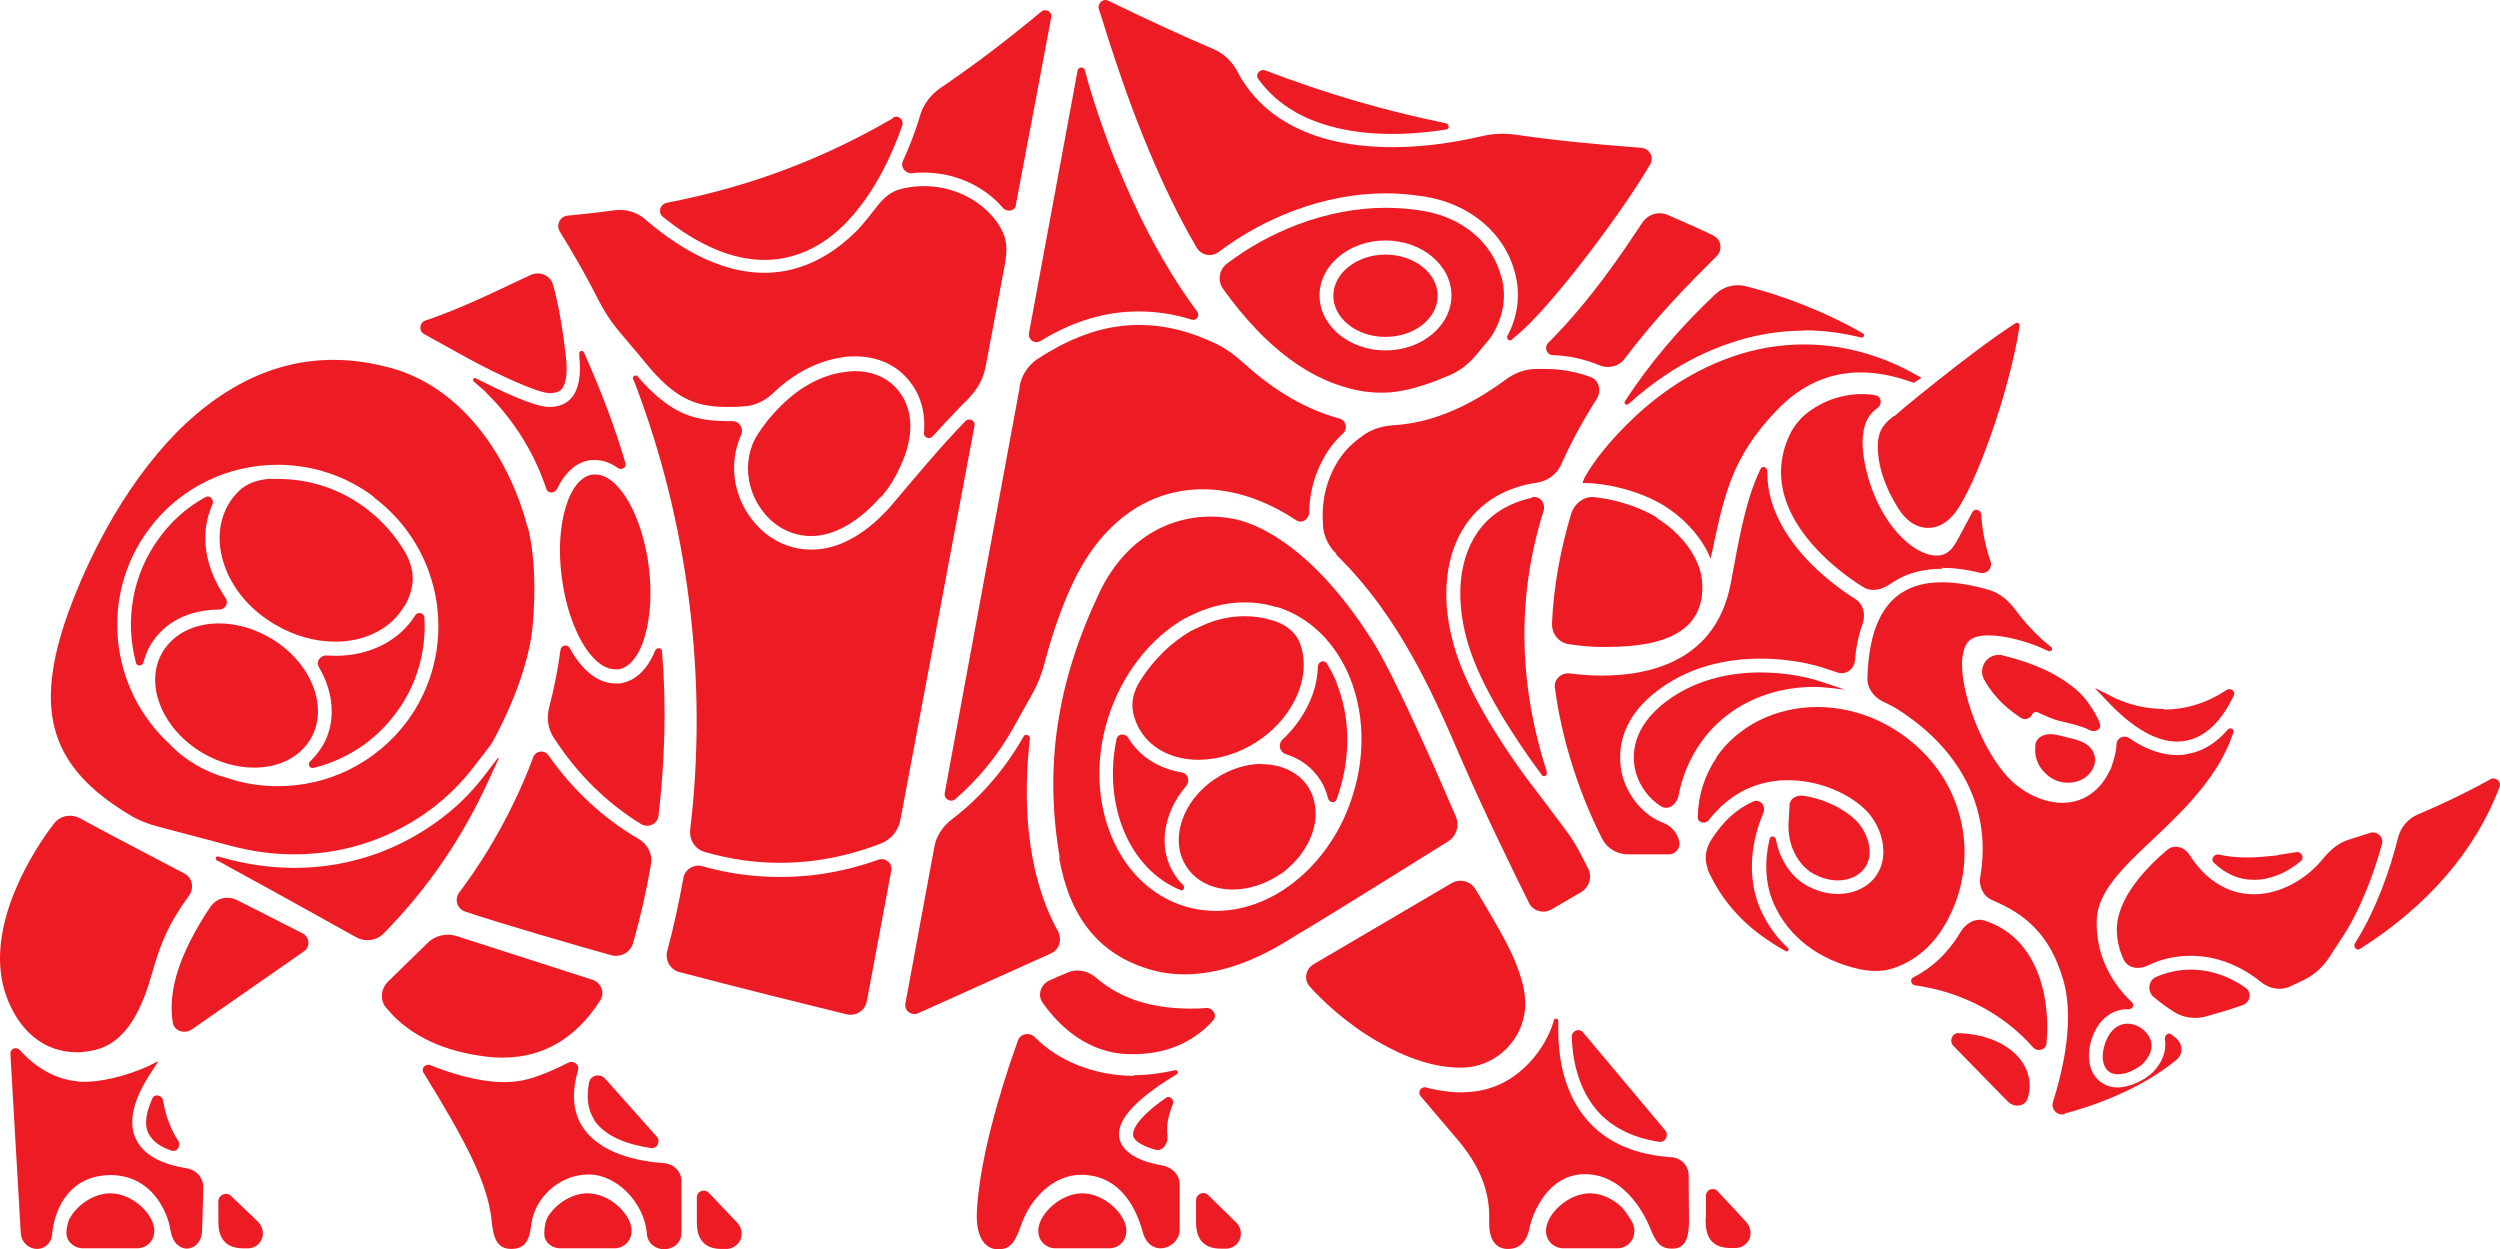 <?xml version="1.0" encoding="UTF-8"?> <svg xmlns="http://www.w3.org/2000/svg" viewBox="0 0 866.043 432.766" fill="none"><path d="M409.32 267.549C411.497 267.876 412.366 270.488 410.952 272.227C402.899 281.588 400.939 293.995 406.925 303.028C407.795 304.335 408.775 305.532 409.865 306.619C410.624 307.382 409.972 308.796 408.992 308.361C391.254 301.178 382.001 278.976 386.79 256.014C387.227 254.054 389.839 253.944 390.817 255.576C390.927 255.794 391.037 255.904 391.144 256.121C395.063 262.215 401.484 266.244 409.21 267.549H409.32Z" fill="#ED1C24"></path><path d="M462.974 236.539C467.546 247.749 467.981 261.028 464.062 273.76C463.737 274.849 463.409 275.937 462.974 277.026C462.429 278.441 460.362 278.004 460.035 276.481C459.49 274.194 458.513 271.91 457.206 269.95C454.484 265.816 450.35 262.77 445.451 261.245C443.274 260.593 442.622 257.761 444.254 256.239C449.043 251.777 452.634 246.334 454.704 240.566C455.901 237.301 456.443 234.037 456.553 230.881C456.553 229.248 458.73 228.377 459.6 229.792C460.905 231.86 462.102 234.145 463.082 236.539H462.974Z" fill="#ED1C24"></path><path d="M118.738 262.335C115.473 263.967 112.1 265.164 108.617 266.034C107.202 266.361 106.44 264.619 107.529 263.639C109.161 262.117 110.576 260.268 111.773 258.308C116.562 250.145 115.691 239.915 110.467 231.099C109.379 229.249 110.902 226.964 113.079 227.072C114.167 227.072 115.147 227.181 116.235 227.181C128.098 227.181 138.328 221.957 143.77 213.251C144.641 211.727 146.926 212.271 147.035 213.903C147.688 225.875 144.315 237.521 137.022 247.207C132.125 253.737 126.03 258.851 118.738 262.335Z" fill="#ED1C24"></path><path d="M73.568 198.666C74.766 201.605 76.289 204.434 78.14 207.155C79.337 208.896 78.03 211.182 75.854 211.182C65.406 211.182 56.699 215.644 52.128 223.48C51.04 225.33 50.278 227.289 49.734 229.357C49.407 230.772 47.448 230.99 47.122 229.683C43.204 215.1 45.707 198.992 55.393 186.041C59.638 180.273 64.97 175.594 71.174 172.22C72.698 171.349 74.33 173.199 73.568 174.832C70.303 182.015 70.303 190.395 73.568 198.666Z" fill="#ED1C24"></path><path d="M625.036 114.539C616.11 114.539 607.077 116.063 598.262 119.219C583.57 124.334 572.033 132.823 564.088 140.006C563.435 140.55 562.456 139.789 562.89 139.027C571.381 125.967 581.828 113.56 594.235 101.914C596.957 99.302 600.874 98.214 604.575 99.085C618.397 102.567 633.199 108.444 645.388 115.519C646.148 115.954 645.606 117.151 644.733 116.934C638.205 115.301 631.567 114.43 625.036 114.43V114.539Z" fill="#ED1C24"></path><path d="M538.619 238.175C538.291 235.236 540.903 232.951 543.842 233.277C546.564 233.604 550.373 234.039 554.725 234.039C572.466 234.039 594.56 228.489 599.567 202.042C602.721 184.847 605.008 172.439 609.904 162.427C610.449 161.229 612.191 161.774 612.191 163.08C612.191 166.562 612.626 170.154 613.713 173.746C618.285 188.765 631.671 200.519 642.664 207.484C645.493 209.225 646.363 212.816 645.276 215.972C643.751 220.217 642.881 224.788 642.554 229.032C642.229 231.971 639.29 233.93 636.46 232.951C634.611 232.297 632.541 231.645 631.237 231.209C624.923 229.25 617.305 228.162 609.797 228.162C599.457 228.162 584.545 230.339 572.141 240.896C559.079 251.997 560.821 264.187 562.128 268.976C564.195 276.376 569.636 282.58 576.275 285.082C578.997 286.172 581.064 288.566 581.716 291.395C582.261 293.68 580.519 295.964 578.127 295.964H563.978C560.276 295.964 556.794 294.007 555.052 290.633C550.591 281.925 541.775 262.227 538.619 238.066V238.175Z" fill="#ED1C24"></path><path d="M520.226 96.147C521.748 102.242 520.988 108.228 518.156 113.887C517.179 115.846 516.417 116.934 515.219 118.349L511.41 122.92C508.906 125.967 505.749 128.471 502.16 129.994C496.826 132.28 490.84 134.456 485.182 135.436C481.155 136.198 477.128 136.198 472.992 135.654C472.34 135.654 471.685 135.436 471.032 135.327C454.164 132.28 438.273 120.417 423.691 100.065C421.732 97.235 422.274 93.426 424.996 91.358C432.397 85.699 440.777 81.128 449.593 77.754C459.715 73.945 470.053 71.986 480.065 71.986C484.202 71.986 488.338 72.313 492.472 72.966C506.511 75.142 517.179 84.067 520.116 96.147H520.226ZM479.958 83.304C467.331 83.304 457.101 91.902 457.101 102.35C457.101 112.798 467.331 121.396 479.958 121.396C492.582 121.396 502.812 112.798 502.812 102.35C502.812 91.902 492.582 83.304 479.958 83.304Z" fill="#ED1C24"></path><path d="M351.966 71.106C351.531 73.174 348.809 73.61 347.394 71.977C344.238 68.277 339.994 65.12 335.097 62.944C331.831 61.529 326.717 59.788 320.186 59.788C318.771 59.788 317.467 59.788 316.052 60.006C313.658 60.223 311.805 57.938 312.785 55.761C315.072 50.864 316.812 46.075 318.119 42.048L318.881 39.545C320.078 35.845 322.58 32.688 325.737 30.512C336.837 23.002 348.374 14.296 360.674 4.065C362.196 2.759 364.59 4.065 364.155 6.024C362.413 15.384 358.387 36.824 351.856 71.215L351.966 71.106Z" fill="#ED1C24"></path><path d="M591.621 300.971C590.206 297.489 590.969 293.462 593.143 290.413L594.015 289.108C595.648 286.821 597.39 284.754 599.239 283.012C601.741 280.728 604.353 278.986 607.292 277.681C609.577 276.591 611.864 279.096 610.884 281.49C610.667 282.143 610.449 282.577 610.449 282.687L610.232 283.122C605.878 294.442 605.768 305.759 609.904 315.12C612.189 320.233 615.345 324.697 619.372 328.396C619.917 328.941 619.372 329.921 618.612 329.486C615.783 327.962 612.951 326.112 610.232 324.153C601.741 318.056 595.32 309.896 591.511 301.081L591.621 300.971Z" fill="#ED1C24"></path><path d="M789.156 296.179C791.223 295.852 793.29 295.527 795.467 295.199C797.319 294.872 798.407 297.159 796.992 298.356C792.313 302.273 786.544 304.777 780.993 304.777H780.666C775.552 304.777 770.871 302.71 766.844 298.791C765.647 297.594 767.062 295.634 768.804 296.069C771.743 296.724 774.9 297.049 778.381 297.049C781.538 297.049 785.13 296.722 789.046 296.287L789.156 296.179Z" fill="#ED1C24"></path><path d="M305.065 172.103C298.536 179.613 291.353 184.184 284.494 185.381C283.297 185.598 282.1 185.708 281.013 185.708C276.441 185.708 271.98 184.184 268.278 181.245C263.709 177.654 260.443 172.104 259.463 166.227C258.483 160.567 259.573 154.908 262.62 150.228L263.817 148.487L264.144 148.051C265.776 145.657 268.061 143.045 270.783 140.324C277.204 134.012 284.822 129.876 292.44 128.896C293.747 128.679 294.944 128.57 296.142 128.57C301.69 128.57 306.479 130.42 309.963 133.903C314.207 138.256 315.949 143.915 315.187 150.663C314.752 154.037 313.772 157.52 312.14 161.002L311.703 161.982C310.071 165.574 308.004 168.947 305.392 171.995C305.392 171.995 305.282 172.213 305.175 172.321L305.065 172.103Z" fill="#ED1C24"></path><path d="M479.963 116.707C469.95 116.707 461.895 110.286 461.895 102.45C461.895 94.614 470.058 88.193 479.963 88.193C489.865 88.193 498.028 94.614 498.028 102.45C498.028 110.286 489.975 116.707 479.963 116.707Z" fill="#ED1C24"></path><path d="M619.917 279.088C619.917 277.891 620.569 276.801 621.549 276.259C622.639 275.604 623.836 275.497 625.141 275.714C634.501 277.239 641.902 282.353 644.513 286.052C647.888 290.733 648.65 296.392 646.363 300.093C644.513 303.14 640.922 304.99 636.678 304.99C633.739 304.99 630.692 304.12 627.862 302.485C623.401 299.873 619.154 293.455 619.592 285.182L619.917 279.196V279.088Z" fill="#ED1C24"></path><path d="M448.728 38.783C443.501 35.845 439.257 32.036 435.883 27.356C434.686 25.723 436.538 23.655 438.388 24.417C459.72 32.58 479.745 38.348 500.858 42.701C502.055 42.919 502.272 44.769 500.968 44.878C495.307 45.749 488.996 46.402 482.357 46.402C468.86 46.402 457.543 43.79 448.618 38.783H448.728Z" fill="#ED1C24"></path><path d="M672.809 197.03C666.278 197.03 660.62 198.554 656.048 201.493C655.613 201.711 655.286 202.037 654.851 202.255C652.022 204.323 648.32 205.193 645.383 203.343C634.608 196.595 622.201 185.385 618.282 172.217C616.105 164.925 616.65 157.741 619.914 150.776C621.549 147.185 624.268 144.137 627.532 141.961C634.063 137.498 640.594 136.519 644.946 136.519C646.58 136.519 648.213 136.628 649.735 136.955C651.804 137.281 652.129 140.111 650.39 141.308C649.735 141.852 649.082 142.396 648.43 143.049C644.838 146.967 644.403 153.933 646.47 162.748C650.824 181.141 662.579 192.459 670.957 192.459C674.114 192.459 676.073 190.609 677.815 187.562C679.23 185.059 681.407 180.814 683.257 177.44C684.019 175.917 686.196 176.57 686.303 178.202C686.631 182.665 687.393 188.215 689.568 194.527C690.33 196.813 688.263 198.989 685.979 198.445C681.19 197.248 676.726 196.704 672.699 196.704L672.809 197.03Z" fill="#ED1C24"></path><path d="M196.115 124.215C196.659 129.439 196.006 133.575 194.265 135.098C193.394 135.86 192.088 136.187 190.347 136.187C186.429 136.187 172.607 129.874 162.051 124.106L146.923 115.727C144.964 114.638 145.29 111.7 147.358 111.047C158.241 107.346 168.145 102.666 177.069 98.422C179.573 97.225 181.749 96.245 183.817 95.266C186.864 93.851 190.565 95.266 191.544 98.531C194.591 108.87 196.115 124.324 196.115 124.324V124.215Z" fill="#ED1C24"></path><path d="M529.253 112.684C527.621 114.317 525.882 115.84 524.03 117.364L523.705 117.691C522.835 118.344 521.745 117.364 522.18 116.385C522.18 116.276 522.29 116.167 522.398 115.949C525.772 109.528 526.752 102.237 524.902 94.836C521.418 80.905 509.338 70.566 493.34 68.063C488.986 67.41 484.634 66.974 480.17 66.974C469.505 66.974 458.623 69.042 447.955 73.07C438.815 76.552 430 81.341 422.272 87.218C419.77 89.177 416.178 88.524 414.543 85.803C397.567 56.744 386.793 22.571 382.111 7.66C381.569 6.028 381.131 4.504 380.696 3.307C380.044 1.239 382.004 -0.72 383.963 0.26C397.133 6.681 409.212 12.231 420.639 17.129C424.121 18.653 426.95 21.482 428.693 24.856C432.719 32.474 438.598 38.46 446.323 42.814C455.901 48.255 468.091 50.976 482.457 50.976C494.102 50.976 504.767 49.126 512.93 47.275C516.849 46.296 520.875 46.078 524.792 46.622C538.071 48.581 552.545 49.997 568.544 51.194C571.373 51.411 573.115 54.458 571.701 56.853C562.013 73.395 541.118 101.039 529.363 112.575L529.253 112.684Z" fill="#ED1C24"></path><path d="M715.252 385.968C712.64 386.623 710.353 384.226 711.225 381.614C717.971 360.066 716.884 347.007 714.817 339.714C710.245 323.933 701.972 316.859 690.22 311.853C687.063 310.546 685.431 307.172 685.976 303.8C689.893 281.705 680.425 261.245 659.31 246.988C657.133 245.465 654.738 244.159 652.344 243.07C649.08 241.547 646.795 238.39 646.903 234.799C647.23 225.33 648.862 211.835 658.658 205.414C662.467 202.91 667.146 201.713 672.697 201.713C677.486 201.713 683.037 202.584 689.24 204.434C692.939 205.522 695.986 208.243 698.273 211.399C702.735 217.385 707.088 221.303 709.048 222.936L710.57 224.133C711.332 224.786 710.57 225.874 709.7 225.548L707.958 224.786C702.735 222.391 694.791 220.106 688.913 220.106C685.974 220.106 683.799 220.65 682.384 221.739C680.967 222.936 680.097 225.113 679.77 228.16C678.793 239.261 686.411 259.178 695.334 268.973C699.143 273.217 706.436 278.114 714.489 278.114C718.516 278.114 722.217 276.809 725.264 274.304C727.659 272.347 729.398 269.953 730.705 267.231C730.923 266.796 731.14 266.469 731.358 265.924L732.23 263.205C732.772 261.462 733.1 259.72 733.21 257.871C733.21 255.694 735.712 254.389 737.561 255.694C743.33 259.613 748.881 261.572 754.105 261.572C755.519 261.572 756.824 261.462 758.131 261.135C763.245 260.158 767.816 257.326 771.736 252.757C772.498 251.777 774.13 252.54 773.695 253.737C768.579 269.081 756.717 280.4 745.942 290.631C735.602 300.316 726.786 308.806 726.351 318.384C725.916 329.156 730.16 339.279 738.541 347.222C739.521 348.094 738.758 349.619 737.454 349.619C737.344 349.619 737.236 349.619 737.016 349.619C732.665 349.619 728.856 351.903 726.461 355.822C723.849 360.174 722.325 367.032 725.154 371.929C726.896 374.975 729.943 376.717 733.645 376.717C734.732 376.717 735.929 376.5 737.236 376.173C739.738 375.52 743.547 373.671 745.614 371.604C749.098 368.119 750.621 363.983 749.968 360.066C749.751 358.759 751.058 357.455 752.145 358.324C752.69 358.759 753.125 359.087 753.56 359.414C756.064 361.264 756.499 364.963 754.105 367.03C740.718 378.132 723.087 383.683 715.252 385.75V385.968Z" fill="#ED1C24"></path><path d="M463.084 192.027C460.362 189.415 458.513 185.823 458.295 182.014V181.144C457.861 175.702 458.73 170.042 460.797 165.036C462.974 159.594 466.349 155.133 470.81 151.868L472.117 150.888C475.271 148.602 479.083 147.514 482.892 147.296C495.517 146.534 508.466 141.201 521.418 131.624C524.575 129.23 528.274 127.815 532.193 127.815H535.35C540.898 127.815 546.232 128.795 551.021 130.645C554.068 131.733 554.83 135.543 553.088 138.263C548.299 145.773 544.165 153.391 540.791 161.009C539.266 164.383 536.002 166.669 532.41 167.213C521.745 168.736 513.255 173.743 507.814 181.688C499.543 193.659 498.781 211.617 505.747 229.901C512.275 246.988 525.989 265.816 530.016 271.148L533.935 276.264L542.095 287.146C544.49 290.303 546.559 293.677 548.299 297.269C548.844 298.356 549.496 299.553 550.041 300.643C551.673 303.58 550.693 307.282 547.757 309.024L537.527 315.01C534.695 316.642 531.103 315.662 529.688 312.833C525.009 303.472 513.91 280.725 506.944 264.619L505.964 262.442C496.931 241.437 484.849 213.467 462.867 192.135L463.084 192.027Z" fill="#ED1C24"></path><path d="M693.817 227.067C704.699 229.679 713.08 233.598 719.393 239.039C723.092 242.195 725.704 246.875 726.684 248.834C727.011 249.487 727.229 250.14 727.446 250.793C728.098 252.642 725.704 253.839 723.962 252.97C721.46 251.665 718.738 251.01 716.454 250.468C714.277 249.923 711.992 249.487 709.815 248.508L705.896 246.766C705.134 246.44 704.264 246.766 703.937 247.528C703.284 248.943 701.542 249.596 700.128 248.725C693.054 244.154 689.245 239.039 687.178 235.121L686.851 234.251C686.523 233.271 686.523 232.182 686.851 231.094C687.503 228.591 689.79 226.849 692.402 226.849C692.947 226.849 693.382 226.85 693.817 227.067Z" fill="#ED1C24"></path><path d="M335.322 138.261L332.818 140.764C329.554 144.138 326.289 147.62 323.023 151.212C321.936 152.409 319.866 151.538 320.086 149.797C320.738 142.07 318.454 135.322 313.445 130.207C309.094 125.745 303.108 123.459 296.249 123.459C294.835 123.459 293.312 123.459 291.788 123.786C283.407 124.983 274.919 129.336 267.953 136.084C265.234 138.696 261.642 140.546 257.941 140.764H257.396C255.439 140.981 253.587 140.982 251.955 140.982C244.664 140.982 239.657 139.675 234.76 136.41C231.821 134.451 228.665 131.622 225.291 127.703L221.047 122.589L213.972 114.208C211.469 111.161 209.293 107.787 207.443 104.196C203.307 95.925 198.736 87.979 193.947 80.252C192.532 77.967 193.947 74.919 196.668 74.702C202.218 74.158 207.551 73.614 212.775 72.852C216.585 72.308 220.503 73.396 223.441 75.899L223.659 76.117C237.916 88.306 251.737 94.51 264.797 94.51C268.606 94.51 272.415 93.965 276.007 92.877C283.407 90.7 290.373 86.347 296.687 80.035L297.339 79.382C299.406 77.096 301.258 74.81 303.108 72.416C305.392 69.26 308.331 66.322 312.14 65.451C314.752 64.798 317.474 64.471 320.193 64.471C325.852 64.471 330.316 65.995 333.145 67.192C339.784 70.131 345.008 75.137 347.512 80.687C349.144 84.388 348.709 88.524 347.947 92.442L341.416 127.16C340.654 130.969 338.804 134.56 336.085 137.39L335.322 138.261Z" fill="#ED1C24"></path><path d="M386.8 56.633C392.676 71.108 401.926 90.807 414.768 108.002C415.748 109.417 414.443 111.267 412.811 110.723C406.608 108.764 400.512 107.893 394.418 107.893C384.406 107.893 374.718 110.397 364.815 115.621C363.401 116.382 361.876 117.253 360.461 118.124C358.502 119.321 356.107 117.688 356.435 115.512L373.303 24.418C373.521 23.112 375.48 23.003 375.808 24.309C376.677 27.683 380.269 40.634 386.8 56.85V56.633Z" fill="#ED1C24"></path><path d="M139.961 210.093C135.499 217.712 126.574 222.283 116.235 222.283C109.161 222.283 102.087 220.324 95.557 216.515C87.394 211.835 81.191 204.869 78.144 196.924C75.096 188.979 75.423 181.144 79.123 174.722C79.994 173.199 81.082 171.784 82.388 170.478C85.109 167.539 89.136 166.234 93.054 165.907C94.142 165.907 95.122 165.907 96.21 165.907C107.311 165.907 117.868 169.39 126.683 176.028C132.342 180.273 136.914 185.497 140.396 191.374C142.355 194.857 143.443 198.884 142.791 202.802C142.355 205.305 141.484 207.808 140.07 210.093H139.961Z" fill="#ED1C24"></path><path d="M554.4 385.96C548.306 379.649 544.825 370.396 544.497 359.079C544.497 357.01 547.109 356.03 548.416 357.664L576.822 391.511C578.237 393.251 576.93 395.863 574.753 395.538C566.155 394.231 559.299 390.967 554.292 385.853L554.4 385.96Z" fill="#ED1C24"></path><path d="M205.806 387.817C203.63 384.443 203.086 380.199 204.065 374.975C204.61 372.363 207.983 371.709 209.725 373.778L227.573 393.803C228.988 395.435 227.573 398.047 225.505 397.72C218.431 396.633 209.725 394.128 205.698 387.817H205.806Z" fill="#ED1C24"></path><path d="M51.48 392.719C49.739 389.344 50.827 384.773 52.786 380.529C53.548 378.787 56.16 379.332 56.486 381.181C57.031 384.228 57.684 386.95 58.772 389.452C59.534 391.411 60.514 393.371 61.71 395.113C62.799 396.853 61.384 399.247 59.425 398.595C56.051 397.507 53.004 395.655 51.48 392.719Z" fill="#ED1C24"></path><path d="M403.881 380.309C405.296 379.329 406.928 380.961 406.275 382.594C404.751 386.295 403.988 389.777 404.423 393.368C404.751 396.09 402.791 399.027 400.179 398.267C396.37 397.178 393.106 395.545 392.561 393.586C392.344 392.716 392.019 388.58 403.881 380.309Z" fill="#ED1C24"></path><path d="M414.109 217.821H414.218C419.77 214.883 425.428 213.468 431.197 213.468C434.461 213.468 437.618 213.903 440.665 214.883C441.21 214.992 441.752 215.209 442.297 215.427C445.998 216.733 449.153 219.454 450.46 223.154C452.092 227.834 452.092 233.276 450.132 238.826C447.63 245.9 442.407 252.43 435.331 257.001C429.127 261.028 421.947 263.205 415.198 263.205C406.6 263.205 399.307 259.723 395.281 253.519C393.976 251.56 393.104 249.274 392.561 246.989C391.689 243.071 392.886 239.044 395.063 235.67C399.744 228.378 405.838 222.392 412.911 218.366H413.129C413.129 218.366 413.784 217.93 414.109 217.713V217.821Z" fill="#ED1C24"></path><path d="M73.032 314.027C74.991 311.088 78.8 310.218 81.956 311.743C88.813 315.117 99.261 320.558 104.92 323.388C107.315 324.695 107.532 328.067 105.247 329.591C96.975 335.36 76.079 349.944 66.502 356.582C63.999 358.324 60.408 357.235 59.863 354.295C58.013 343.085 62.366 329.809 73.032 313.92V314.027Z" fill="#ED1C24"></path><path d="M188.722 424.921C188.94 423.289 189.484 421.657 190.572 420.352C193.402 416.543 198.408 413.386 203.523 413.386C211.142 413.386 218.325 420.352 218.76 425.793C218.76 426.118 218.76 426.338 218.76 426.556C218.76 429.82 216.148 432.432 212.883 432.432H194.055C192.096 432.432 190.246 431.452 189.266 429.93C188.287 428.513 188.504 426.663 188.722 424.921Z" fill="#ED1C24"></path><path d="M241.397 421.992C241.397 421.992 241.397 421.449 241.397 421.229C241.397 419.707 241.397 417.203 241.397 414.808C241.397 412.631 244.009 411.654 245.533 413.176L255.436 423.624C255.436 423.624 255.436 423.624 255.544 423.734C257.503 425.911 257.396 429.285 255.219 431.242C254.349 432.004 253.259 432.549 252.062 432.657H250.865C250.865 432.657 250.103 432.657 249.886 432.657C247.165 432.657 244.988 431.897 243.574 430.372C241.288 427.978 241.397 424.496 241.397 422.102V421.992Z" fill="#ED1C24"></path><path d="M414.328 421.994C414.328 421.994 414.328 418.837 414.328 415.791C414.328 413.614 417.05 412.416 418.572 414.049L428.368 423.626C428.368 423.626 428.368 423.626 428.478 423.734C430.437 425.911 430.327 429.285 428.15 431.244C427.28 432.007 426.301 432.442 425.103 432.549C425.103 432.549 425.103 432.549 424.993 432.549H423.796C423.796 432.549 423.036 432.549 422.819 432.549C420.097 432.549 417.92 431.789 416.505 430.265C414.221 427.87 414.328 424.389 414.328 421.994Z" fill="#ED1C24"></path><path d="M359.699 425.793C360.134 420.352 367.427 413.386 374.935 413.386C382.446 413.386 389.737 420.352 390.172 425.793C390.172 426.011 390.172 426.338 390.172 426.556C390.172 429.82 387.56 432.432 384.296 432.432H365.578C362.311 432.432 359.699 429.82 359.699 426.556C359.699 426.338 359.699 426.118 359.699 425.793Z" fill="#ED1C24"></path><path d="M24.161 422.092C26.555 417.63 32.324 413.386 38.201 413.386C45.819 413.386 53.002 420.352 53.437 425.793C53.437 426.118 53.437 426.338 53.437 426.556C53.437 429.82 50.825 432.432 47.451 432.432H28.732C26.773 432.432 25.032 431.452 23.943 430.037C22.746 428.405 22.855 426.228 23.399 424.269C23.617 423.616 23.726 422.854 24.052 422.092H24.161Z" fill="#ED1C24"></path><path d="M75.641 421.987V416.218C75.641 413.931 78.362 412.734 79.995 414.258L89.681 423.509C89.681 423.509 89.681 423.509 89.681 423.619C91.64 425.796 91.531 429.167 89.354 431.127C88.484 431.889 87.504 432.324 86.307 432.434H85.11C85.11 432.434 84.348 432.434 84.13 432.434C81.409 432.434 79.233 431.672 77.818 430.147C75.532 427.755 75.641 424.271 75.641 421.877V421.987Z" fill="#ED1C24"></path><path d="M590.971 421.877C590.971 421.877 590.971 421.332 590.971 421.114C590.971 419.265 590.971 416.433 590.971 414.258C590.971 412.081 593.583 411.102 594.998 412.624L605.01 423.399C605.01 423.399 605.01 423.399 605.01 423.509C605.99 424.489 606.425 425.903 606.425 427.318C606.425 428.733 605.773 430.037 604.683 431.017C603.813 431.779 602.833 432.214 601.636 432.324C601.636 432.324 601.636 432.324 601.529 432.324H600.331C600.331 432.324 599.569 432.324 599.352 432.324C596.63 432.324 594.453 431.562 593.038 430.04C590.754 427.645 590.861 424.161 590.861 421.767L590.971 421.877Z" fill="#ED1C24"></path><path d="M535.572 425.793C536.007 420.352 543.3 413.386 550.808 413.386C554.945 413.386 558.864 415.453 561.801 418.175C563.543 420.135 564.847 422.312 565.72 423.944C565.937 424.596 566.047 425.248 566.155 425.793C566.155 426.118 566.155 426.338 566.155 426.556C566.155 429.82 563.543 432.432 560.279 432.432H541.558C538.294 432.432 535.572 429.82 535.572 426.556C535.572 426.338 535.572 426.118 535.572 425.793Z" fill="#ED1C24"></path><path d="M701.437 369.424C703.287 372.908 703.612 376.825 702.417 380.527C701.437 383.463 697.628 383.791 695.451 381.504L676.731 362.351C675.099 360.719 676.188 357.779 678.473 357.889C689.03 358.214 697.846 362.568 701.437 369.424Z" fill="#ED1C24"></path><path d="M811.139 325.13L808.417 329.266L806.895 331.658C804.718 334.925 801.778 337.644 798.297 339.386C796.665 340.149 794.922 341.018 793.18 341.781C789.806 343.305 785.997 342.433 783.168 340.149C778.271 336.122 772.393 333.183 766.299 331.878C763.795 331.333 761.293 331.116 758.789 331.116C753.565 331.116 748.559 332.203 743.77 334.598C740.723 336.012 737.024 335.36 735.609 332.313C734.192 329.156 733.432 326 733.322 322.628C732.887 311.308 743.987 300.098 750.736 294.44C753.13 292.37 756.612 293.35 758.354 295.962C764.012 304.887 771.85 309.783 780.666 309.783C780.773 309.783 780.883 309.783 781.101 309.783C789.806 309.676 798.839 304.777 804.718 297.486C807.112 294.547 810.049 291.935 813.75 290.848C816.145 290.086 818.539 289.323 820.934 288.561C823.328 287.691 825.83 289.868 825.178 292.37C822.348 302.6 817.887 314.9 811.029 325.347L811.139 325.13Z" fill="#ED1C24"></path><path d="M573.993 179.508C582.591 184.732 588.684 193.221 589.554 200.621C590.209 206.063 589.229 211.94 584.985 216.293C578.672 222.606 567.789 224.129 555.49 224.129C551.681 224.129 547.654 223.803 543.41 223.15C539.926 222.606 537.532 219.558 537.641 215.967C538.186 203.233 540.581 190.282 544.28 177.984C545.37 174.501 548.524 171.889 552.225 172.216C557.994 172.76 566.917 174.936 573.993 179.29V179.508Z" fill="#ED1C24"></path><path d="M191.986 256.021V255.804C189.809 252.647 189.265 248.73 190.244 245.029C191.986 238.391 193.292 231.752 194.163 225.113C194.38 223.48 196.557 223.045 197.319 224.46C201.345 231.752 206.787 236.758 213.208 236.758C213.753 236.758 214.188 236.758 214.732 236.758C217.888 236.323 223.33 234.255 226.921 225.44C227.356 224.242 229.207 224.242 229.315 225.44C230.948 244.594 230.295 263.749 228.118 282.577C227.792 285.407 224.636 286.929 222.132 285.514C210.27 278.223 199.931 268.103 192.095 255.914L191.986 256.021Z" fill="#ED1C24"></path><path d="M168.364 135.863L164.12 132.163C163.467 131.619 164.12 130.639 164.882 131.074C172.174 134.774 184.907 140.978 190.131 140.978C193.069 140.978 195.355 140.216 197.096 138.692C201.014 135.319 201.232 128.68 200.688 123.673V122.585C200.47 121.497 201.885 121.17 202.321 122.15L202.756 123.129C208.197 135.427 212.986 147.834 216.686 160.459C217.122 161.983 215.272 163.071 213.965 162.092C211.571 160.35 208.959 159.371 206.129 159.371C205.585 159.371 205.15 159.371 204.606 159.371C199.817 160.024 195.79 163.506 192.961 169.384C192.199 171.016 189.805 171.016 189.261 169.384C184.907 156.323 177.615 145.005 168.147 135.754L168.364 135.863Z" fill="#ED1C24"></path><path d="M593.578 81.664C596.3 82.97 596.842 86.561 594.665 88.738C594.448 88.956 594.23 89.174 594.013 89.392C585.415 97.99 573.88 109.525 562.778 124.327C560.711 127.048 557.009 127.809 553.963 126.504C549.066 124.436 543.623 123.239 537.964 123.021C535.787 123.021 534.807 120.3 536.332 118.776C551.133 103.975 562.233 87.214 568.437 77.855C568.654 77.637 568.764 77.311 568.981 77.094C570.941 74.155 574.64 73.066 577.797 74.481C583.565 76.984 589.007 79.379 593.688 81.664H593.578Z" fill="#ED1C24"></path><path d="M353.161 134.015C353.813 130.206 355.99 126.724 359.147 124.547C361.868 122.697 364.588 121.173 367.2 119.758C376.45 114.97 385.375 112.575 394.518 112.575C403.659 112.575 412.366 114.752 421.727 119.323C425.318 121.065 428.365 123.567 431.302 126.179C441.642 135.539 452.524 141.852 464.062 145.008C466.346 145.661 467.001 148.49 465.259 150.123C461.45 153.605 458.51 157.958 456.443 163.074C454.594 167.536 453.614 172.542 453.504 177.549C453.504 179.943 450.892 181.575 448.935 180.161C438.378 173.195 427.275 169.495 416.72 169.495C398.11 169.495 382.436 180.379 372.533 200.186C368.507 208.24 364.805 218.47 361.976 229.244C360.996 233.163 359.582 236.863 357.622 240.346L353.595 247.528L350.984 252.207C345.652 261.677 338.904 269.948 330.958 276.804C329.326 278.218 326.932 276.804 327.259 274.737L353.271 134.015H353.161Z" fill="#ED1C24"></path><path d="M182.838 182.558C185.341 192.462 185.559 204.433 184.579 216.078C183.055 235.668 170.322 257.543 170.322 257.543L169.451 258.741L164.01 265.816C161.724 268.753 159.221 271.585 156.391 274.304C148.555 281.815 138.978 287.691 128.639 291.39C120.15 294.44 111.117 295.962 101.975 295.962C94.683 295.962 87.391 294.982 79.99 293.022L70.957 290.631L55.285 286.494C51.476 285.514 47.667 284.1 44.293 281.923C17.846 265.814 12.078 246.987 22.526 215.426C24.921 208.351 33.845 183.646 51.15 161.336C59.638 150.343 68.889 141.746 78.684 135.651C90.22 128.359 102.628 124.659 115.47 124.659C122 124.659 128.747 125.638 135.495 127.489C161.724 134.781 177.069 160.683 182.729 182.558H182.838ZM129.51 172.11C119.823 164.818 108.178 161.009 96.098 161.009C87.609 161.009 79.12 162.968 71.61 166.668C63.665 170.586 56.918 176.136 51.585 183.319C34.389 206.392 37.872 238.607 58.768 257.761C61.38 260.593 64.536 262.985 68.019 265.054C71.284 266.904 74.657 268.428 78.14 269.298C83.908 271.365 90.112 272.345 96.315 272.345C104.804 272.345 113.293 270.385 120.803 266.686C128.747 262.767 135.495 257.219 140.828 250.143C159.221 225.547 154.106 190.612 129.401 172.219L129.51 172.11Z" fill="#ED1C24"></path><path d="M594.553 262.33C602.061 251.447 615.123 244.918 629.49 244.918C639.61 244.918 649.622 248.074 658.22 253.952C668.668 261.135 675.851 271.038 678.898 282.682C681.837 293.675 680.857 305.429 676.068 315.877C671.607 325.782 664.751 332.421 656.043 335.357C652.234 336.665 648.208 336.555 644.398 335.792C630.359 332.745 619.584 324.692 614.471 313.048C611.749 306.954 610.986 299.226 613.053 290.518C613.381 289.321 615.013 289.648 615.23 290.845C616.538 298.029 620.672 303.687 625.46 306.517C628.945 308.586 632.861 309.673 636.67 309.673C642.656 309.673 647.88 306.952 650.492 302.49C653.759 296.939 652.779 289.213 648.425 283.117C643.964 276.806 632.426 270.275 619.367 270.275C618.06 270.275 616.755 270.275 615.558 270.493C608.157 271.255 601.626 274.302 596.078 279.526C594.663 280.943 593.246 282.358 591.941 284.097C590.744 285.622 588.132 285.077 588.132 283.117C588.239 275.609 590.526 268.426 594.663 262.44L594.553 262.33Z" fill="#ED1C24"></path><path d="M219.63 132.168L219.304 131.406C218.868 130.427 220.283 129.556 220.936 130.427L221.372 130.971C225.072 135.215 228.555 138.262 231.929 140.548C237.588 144.357 243.574 145.881 251.845 145.881C252.39 145.881 253.042 145.881 253.694 145.881C256.199 145.881 257.721 148.493 256.744 150.669C254.457 155.676 253.804 161.227 254.674 166.777C255.871 173.851 259.79 180.381 265.232 184.843C269.803 188.435 275.244 190.394 280.903 190.394C282.318 190.394 283.842 190.285 285.257 190.068C293.202 188.762 301.255 183.646 308.656 175.266C308.656 175.266 309.309 174.504 309.636 174.069C317.689 164.6 325.852 154.696 334.45 145.881C335.647 144.575 337.932 145.663 337.607 147.405C328.681 194.856 319.214 245.246 311.92 283.99C311.268 287.691 308.764 290.738 305.282 292.153C297.336 295.309 288.848 297.376 280.251 298.356C276.876 298.684 273.612 298.901 270.238 298.901C261.313 298.901 252.497 297.594 244.009 295.092C240.635 294.112 238.676 290.738 239.111 287.256C245.315 235.56 238.458 180.817 219.63 131.95V132.168Z" fill="#ED1C24"></path><path d="M530.776 172.216C533.497 171.672 535.564 174.393 534.695 177.113C525.552 206.063 525.879 236.318 535.782 267.119V267.554C536.219 268.643 534.805 269.403 534.15 268.533L533.932 268.206C530.016 262.982 516.629 244.59 510.316 228.156C503.895 211.396 504.439 195.071 511.84 184.405C516.084 178.202 522.615 174.174 530.776 172.433V172.216Z" fill="#ED1C24"></path><path d="M174.681 374.863C176.858 374.863 178.926 374.645 180.776 374.318C185.891 373.341 192.421 370.401 196.883 368.115C198.733 367.245 200.801 368.769 200.257 370.726C197.972 378.455 198.407 385.093 201.781 390.317C207.875 399.787 221.262 402.289 229.969 402.941C233.342 403.161 236.063 405.77 236.063 409.145V426.993C236.063 430.805 233.016 432.762 230.077 432.762C227.357 432.762 224.309 431.022 224.092 427.32C223.221 416.655 213.644 406.86 203.957 406.86C193.183 406.86 185.238 415.566 184.15 423.621C183.497 428.083 182.953 432.654 177.076 432.654C171.199 432.654 170.763 426.995 170.219 421.989C168.587 409.255 161.404 395.433 146.711 371.599C145.731 370.074 147.473 368.332 149.105 368.987C153.677 370.836 164.451 374.863 174.79 374.863H174.681Z" fill="#ED1C24"></path><path d="M392.666 372.471C398.107 372.471 403.334 371.601 407.033 370.731C407.902 370.511 408.447 371.709 407.685 372.146L406.923 372.581C392.666 381.286 386.245 388.687 387.877 394.783C389.292 400.007 396.368 402.726 402.571 403.706C405.835 404.251 408.665 406.863 408.665 410.237C408.665 416.006 408.665 424.059 408.665 426.126C408.665 429.39 405.508 432.439 402.026 432.439C400.612 432.439 397.238 431.894 395.823 426.671C393.863 419.487 388.64 407.298 375.035 406.973C374.818 406.973 374.708 406.973 374.49 406.973C364.588 406.973 356.97 415.571 354.03 423.624C351.963 429.282 350.656 432.767 345.977 432.767C345.76 432.767 345.542 432.767 345.325 432.767C341.078 432.547 338.467 428.413 338.359 421.664C338.359 418.183 339.011 408.17 342.713 393.041C344.345 386.293 346.522 378.674 349.351 369.969C350.331 366.92 351.528 363.766 352.616 360.499C353.485 357.997 356.642 357.452 358.492 359.304C366.765 367.682 379.062 372.471 392.124 372.688C392.341 372.688 392.559 372.688 392.776 372.688L392.666 372.471Z" fill="#ED1C24"></path><path d="M27.429 374.753C28.083 374.753 28.626 374.753 29.28 374.753C37.007 374.753 47.781 371.489 54.42 367.79C54.42 367.79 54.42 367.79 54.529 367.79C54.638 367.79 54.747 367.79 54.747 367.897C53.876 369.094 52.787 370.836 52.787 370.836C46.04 380.849 44.19 388.902 47.237 394.888C50.393 401.199 58.229 403.703 64.542 404.683C67.916 405.228 70.527 407.947 70.418 411.432C70.31 417.09 70.092 424.926 69.983 426.451C69.875 430.367 67.262 432.544 64.759 432.544C62.583 432.544 59.862 430.912 59.1 426.341C58.121 419.702 52.461 407.078 38.313 407.078C24.817 407.078 19.049 417.635 18.07 427.43C17.743 431.022 15.24 432.654 12.846 432.654C10.234 432.654 7.404 430.695 7.186 426.993C6.969 422.424 4.466 380.849 3.595 364.958C3.595 363.218 5.663 362.456 6.86 363.761C10.778 368.115 17.634 373.883 27.32 374.645L27.429 374.753Z" fill="#ED1C24"></path><path d="M367.097 297.044C361.766 265.699 366.01 236.749 380.594 205.841C384.731 196.916 390.497 190.06 397.462 185.489C403.883 181.244 411.502 178.959 419.34 178.959C421.734 178.959 424.236 179.177 426.631 179.612C430.005 180.156 437.078 182.115 446.221 188.863C456.341 196.264 466.136 207.365 475.279 221.731C483.007 233.702 498.461 269.183 504.337 282.895C505.644 286.052 504.554 289.643 501.618 291.493C490.95 298.131 466.246 313.585 454.926 320.443C451.335 322.62 448.18 324.47 446.111 325.775C433.486 333.61 421.407 337.529 410.304 337.529C405.843 337.529 401.599 336.877 397.462 335.57C380.484 330.239 370.471 317.612 366.88 297.044H367.097ZM442.084 210.303C438.603 209.215 434.901 208.671 431.202 208.671C424.671 208.671 418.25 210.303 412.046 213.459H411.939C411.939 213.459 411.177 213.895 410.849 214.112H410.632C398.225 221.186 388.43 233.92 383.751 249.048C374.935 277.671 386.905 306.729 410.304 313.912C413.789 315 417.488 315.545 421.189 315.545C430.55 315.545 439.8 312.17 447.96 305.859C448.723 305.205 449.595 304.552 450.355 303.9C458.845 296.499 465.266 286.596 468.748 275.059C477.563 246.436 465.594 217.377 442.194 210.195L442.084 210.303Z" fill="#ED1C24"></path><path d="M506.954 378.345C524.475 378.345 534.597 364.198 537.644 355.49C537.751 355.055 538.079 354.293 538.296 353.423C538.624 352.551 539.821 352.771 539.821 353.64C539.821 354.51 539.821 355.273 539.821 355.817C539.604 370.401 543.738 381.719 551.031 389.337C557.669 396.195 567.029 400.112 578.999 400.874C582.373 401.092 584.985 403.813 584.985 407.185C584.985 412.301 585.095 419.267 585.095 422.749C585.095 427.21 584.55 432.437 579.654 432.544C579.544 432.544 579.436 432.544 579.219 432.544C575.19 432.544 573.668 430.585 571.381 424.816C570.621 422.966 563.655 406.75 549.071 406.75C536.337 406.75 531.006 420.03 529.916 425.143C528.936 430.15 526.434 432.654 522.408 432.654H522.08C520.121 432.654 515.659 431.564 515.877 423.184C516.094 416.221 515.007 406.75 505.102 394.998C503.687 393.256 496.614 385.093 492.152 379.762C490.955 378.345 492.152 376.278 494.002 376.712C498.463 377.91 502.925 378.455 507.061 378.455L506.954 378.345Z" fill="#ED1C24"></path><path d="M736.039 371.819C735.167 372.036 734.404 372.146 733.645 372.146C731.14 372.146 729.943 370.839 729.291 369.749C727.549 366.702 728.638 361.696 730.595 358.542C732.12 356.037 734.404 354.623 737.016 354.623C739.411 354.623 741.805 355.82 743.547 357.779C746.811 361.589 745.072 365.833 742.243 368.552C740.828 369.969 737.889 371.384 735.929 371.926L736.039 371.819Z" fill="#ED1C24"></path><path d="M679.118 322.955C680.86 319.909 684.234 317.839 687.608 318.929C693.812 320.996 698.708 324.697 702.3 330.029C709.265 340.261 709.7 353.973 708.938 361.484C708.721 363.768 705.784 364.53 704.259 362.788C695.551 352.886 685.104 347.552 677.596 344.83C671.175 342.546 665.951 341.673 663.446 341.348C661.922 341.131 661.487 339.171 662.902 338.519C669.54 335.145 674.984 329.921 679.118 322.955Z" fill="#ED1C24"></path><path d="M749.641 245.793C757.259 245.793 764.552 243.508 771.298 239.045C772.713 238.066 774.565 239.481 773.803 241.004C770.646 247.643 765.422 255.044 757.369 256.566C756.389 256.786 755.299 256.894 754.212 256.894C746.921 256.894 738.758 252.215 729.943 242.854L725.916 238.61V238.392L731.03 241.004C736.799 244.052 743.22 245.575 749.423 245.575L749.641 245.793Z" fill="#ED1C24"></path><path d="M309.304 40.743C311.156 39.654 313.223 41.504 312.57 43.463C309.086 53.476 303.21 66.318 293.96 76.222L293.197 77.093C287.539 82.861 281.335 86.779 274.694 88.629C271.54 89.609 268.166 90.044 264.792 90.044C253.799 90.044 241.936 85.037 229.638 75.134C227.788 73.61 228.659 70.672 231.053 70.236C259.675 64.686 284.817 55.217 309.521 40.851L309.304 40.743Z" fill="#ED1C24"></path><path d="M639.287 238.937C639.287 238.937 631.996 237.957 628.73 237.957H628.405C612.079 237.957 597.495 245.14 588.897 257.656C585.198 263.097 582.693 269.193 581.496 275.504C580.954 278.551 578.014 280.945 575.402 279.313C571.376 276.811 568.109 272.565 566.695 267.669C565.39 262.88 564.737 253.629 575.185 244.596C586.502 235.019 600.217 232.951 609.684 232.951C616.215 232.951 623.398 233.821 629.709 235.78C632.539 236.651 637.98 238.501 639.177 238.937H639.287Z" fill="#ED1C24"></path><path d="M764.225 352.121C760.523 353.101 756.497 352.666 753.232 350.599C751.055 349.292 748.551 347.442 746.049 345.375C743.762 343.415 744.197 339.606 746.919 338.409C750.728 336.777 754.755 335.905 758.891 335.905C761.068 335.905 763.245 336.122 765.312 336.56C769.773 337.537 774.127 339.496 777.937 342.218C780.221 343.85 779.461 347.332 776.849 348.204C771.623 350.054 767.272 351.251 764.115 352.121H764.225Z" fill="#ED1C24"></path><path d="M817.557 328.721C816.36 329.484 815.055 327.959 815.815 326.762C823.326 314.792 828.005 301.078 830.726 290.196C831.596 286.604 834.208 283.555 837.582 282.14C849.337 277.134 858.48 272.345 862.724 269.953C864.573 268.973 866.64 270.823 865.881 272.672C857.5 294.657 841.284 313.595 817.557 328.721Z" fill="#ED1C24"></path><path d="M56.267 225.979C59.967 219.667 67.15 215.966 75.857 215.966C81.843 215.966 87.937 217.708 93.597 220.973C107.745 229.244 114.057 244.916 107.636 255.909C103.936 262.22 96.753 265.921 88.046 265.921C82.061 265.921 75.966 264.179 70.306 260.915C56.158 252.642 49.846 236.971 56.267 225.979Z" fill="#ED1C24"></path><path d="M184.687 262.335C185.558 260.048 188.606 259.613 190.02 261.68C198.401 273.652 209.066 283.557 221.256 290.631C224.412 292.483 226.153 295.964 225.5 299.446C223.867 308.916 221.8 318.056 219.297 326.764C218.317 330.029 214.943 331.771 211.678 330.898C200.142 327.634 174.348 320.233 161.071 315.772C158.241 314.792 157.37 311.418 159.112 309.131C164.336 302.275 176.09 285.407 184.687 262.442V262.335Z" fill="#ED1C24"></path><path d="M323.675 293.345C324.327 289.643 326.612 286.269 329.551 283.985C329.986 283.657 330.531 283.222 330.966 282.897C340.434 275.387 348.379 266.026 354.583 255.144C355.235 253.947 356.977 254.709 356.76 256.014C354.583 275.062 354.8 301.29 366.445 322.513C367.97 325.342 367.1 328.934 364.16 330.239L318.014 351.026C315.73 352.006 313.118 350.046 313.663 347.544L323.675 293.345Z" fill="#ED1C24"></path><path d="M235.41 336.777C232.145 335.907 230.295 332.643 231.165 329.376C233.342 321.216 235.193 312.725 236.716 304.237C237.26 301.081 240.417 299.231 243.464 300.101C252.17 302.605 261.203 303.8 270.345 303.8C273.827 303.8 277.311 303.582 280.793 303.258C288.846 302.385 296.684 300.536 304.302 297.816C306.697 296.944 309.199 299.014 308.764 301.515L300.276 346.9C299.621 350.164 296.464 352.123 293.2 351.361C282.1 348.639 254.347 341.783 235.519 336.777H235.41Z" fill="#ED1C24"></path><path d="M78.033 299.553L75.095 298.029C74.333 297.594 74.768 296.507 75.639 296.724L78.904 297.594C86.631 299.661 94.467 300.641 102.085 300.641C111.772 300.641 121.24 299.009 130.382 295.744C141.265 291.825 151.496 285.514 159.767 277.679C162.706 274.849 165.426 271.8 167.821 268.646L172.501 262.55H172.718C172.718 262.767 172.718 263.095 172.501 263.312L169.562 269.733C160.202 290.193 148.557 307.389 132.885 323.388C130.382 325.892 126.573 326.434 123.417 324.695C118.846 322.19 114.384 319.689 109.704 317.077C99.691 311.526 89.352 305.757 77.924 299.553H78.033Z" fill="#ED1C24"></path><path d="M437.078 264.722C443.934 264.722 449.812 267.551 453.077 272.447C455.689 276.474 456.451 281.59 455.144 286.814C453.839 291.928 450.682 296.827 446.221 300.746C446.111 300.746 446.001 300.963 445.893 301.071C445.783 301.181 445.566 301.288 445.459 301.398C445.459 301.398 445.349 301.615 445.241 301.615C444.586 302.16 443.934 302.595 443.172 303.03C438.275 306.294 432.507 308.146 427.065 308.146C420.21 308.146 414.331 305.315 411.067 300.308C404.973 291.168 409.435 277.346 421.079 269.728C425.976 266.461 431.744 264.612 437.185 264.612L437.078 264.722Z" fill="#ED1C24"></path><path d="M705.024 258.191C705.459 254.817 709.268 253.729 712.642 254.599C713.622 254.817 714.492 255.034 715.361 255.254C719.498 256.231 723.09 256.994 724.939 260.15C726.789 263.307 725.374 267.116 722.437 269.293C720.695 270.49 718.628 271.143 716.341 271.143C713.729 271.143 711.118 270.163 709.158 268.421C705.349 265.157 704.697 261.348 705.131 258.191H705.024Z" fill="#ED1C24"></path><path d="M213.97 231.853C213.97 231.853 213.426 231.853 213.1 231.853C205.046 231.853 196.883 217.814 194.598 199.965C193.401 190.932 193.945 182.225 196.013 175.586C197.972 168.948 201.454 164.812 205.372 164.376C205.699 164.376 205.917 164.376 206.243 164.376C214.297 164.376 222.459 178.416 224.745 196.264C225.833 204.971 225.398 213.46 223.439 220.208C221.48 227.282 217.997 231.418 213.861 231.962L213.97 231.853Z" fill="#ED1C24"></path><path d="M361.111 347.217C359.262 344.495 360.676 340.906 363.616 339.599C365.575 338.729 367.75 337.749 369.927 336.879C373.193 335.462 376.892 336.335 379.614 338.619C386.36 344.495 396.373 349.394 412.371 349.394C414.114 349.394 415.963 349.394 417.815 349.177C420.21 349.067 421.842 351.788 420.21 353.53C415.093 359.297 406.168 365.175 392.784 365.175C391.586 365.175 390.279 365.175 389.082 365.065C374.498 363.868 365.248 353.203 361.004 347.11L361.111 347.217Z" fill="#ED1C24"></path><path d="M528.381 347.544C528.381 359.841 518.369 369.854 506.072 369.854C497.146 369.854 487.568 366.807 476.903 360.604C466.021 354.29 457.858 346.345 453.722 341.776C451.545 339.381 452.307 335.68 455.029 334.048L502.805 305.969C505.744 304.227 509.443 305.207 511.185 308.146C514.232 313.153 518.803 320.771 521.853 326.647C524.79 332.306 528.381 340.579 528.381 347.544Z" fill="#ED1C24"></path><path d="M63.885 302.6C66.606 304.015 67.367 307.606 65.517 310.218C58.334 320.013 55.613 326.869 52.892 336.447C49.519 348.419 44.403 361.044 32.758 363.766C30.799 364.2 28.731 364.528 26.664 364.528C15.454 364.528 6.529 357.345 2.067 344.72C-1.524 334.38 -0.436 322.083 5.332 308.261C9.577 298.139 15.018 290.086 18.719 285.297C20.895 282.467 24.705 281.813 27.861 283.555C36.023 288.016 44.403 292.37 52.457 296.614C56.484 298.684 60.293 300.751 63.885 302.6Z" fill="#ED1C24"></path><path d="M205.265 339.386C208.203 340.366 209.618 343.85 207.986 346.462C199.606 359.629 188.287 366.377 174.03 366.377C172.071 366.377 170.003 366.27 167.826 365.943C155.637 364.418 142.468 359.846 133.653 348.964C131.476 346.242 132.02 342.326 134.523 339.931L148.127 326.654C150.739 324.043 154.658 323.17 158.14 324.26L205.156 339.386H205.265Z" fill="#ED1C24"></path><path d="M656.266 144.134C656.808 143.698 657.353 143.263 657.788 142.828C658.768 141.957 661.597 139.563 665.406 136.515L671.392 131.727C679.882 124.979 690.437 116.925 697.948 112.137C698.928 111.375 699.798 112.028 699.58 113.225C695.881 136.842 684.016 169.057 677.161 177.764C674.549 181.137 671.285 182.879 667.91 182.879C663.991 182.879 660.292 180.484 657.68 176.24C652.891 168.73 650.497 161.33 650.497 154.473C650.497 148.487 653.436 146.202 656.048 144.134H656.266Z" fill="#ED1C24"></path><path d="M548.954 165.359C552.655 158.938 557.662 152.952 563.648 146.966C571.156 139.457 583.456 129.335 599.779 123.676C608.052 120.737 616.54 119.323 624.921 119.323C635.586 119.323 646.253 121.608 656.808 126.288C659.53 127.485 665.516 130.75 665.623 130.859L663.012 132.6C659.202 131.294 652.564 129.009 644.618 129.009C633.519 129.009 623.723 133.471 615.453 142.178C599.672 158.72 597.277 171.454 592.598 193.547C589.767 186.581 584 179.943 576.6 175.263C567.129 169.386 554.94 167.318 549.174 167.318C548.846 167.318 548.519 167.318 548.194 167.318C548.629 166.23 548.954 165.359 548.954 165.359Z" fill="#ED1C24"></path></svg> 
